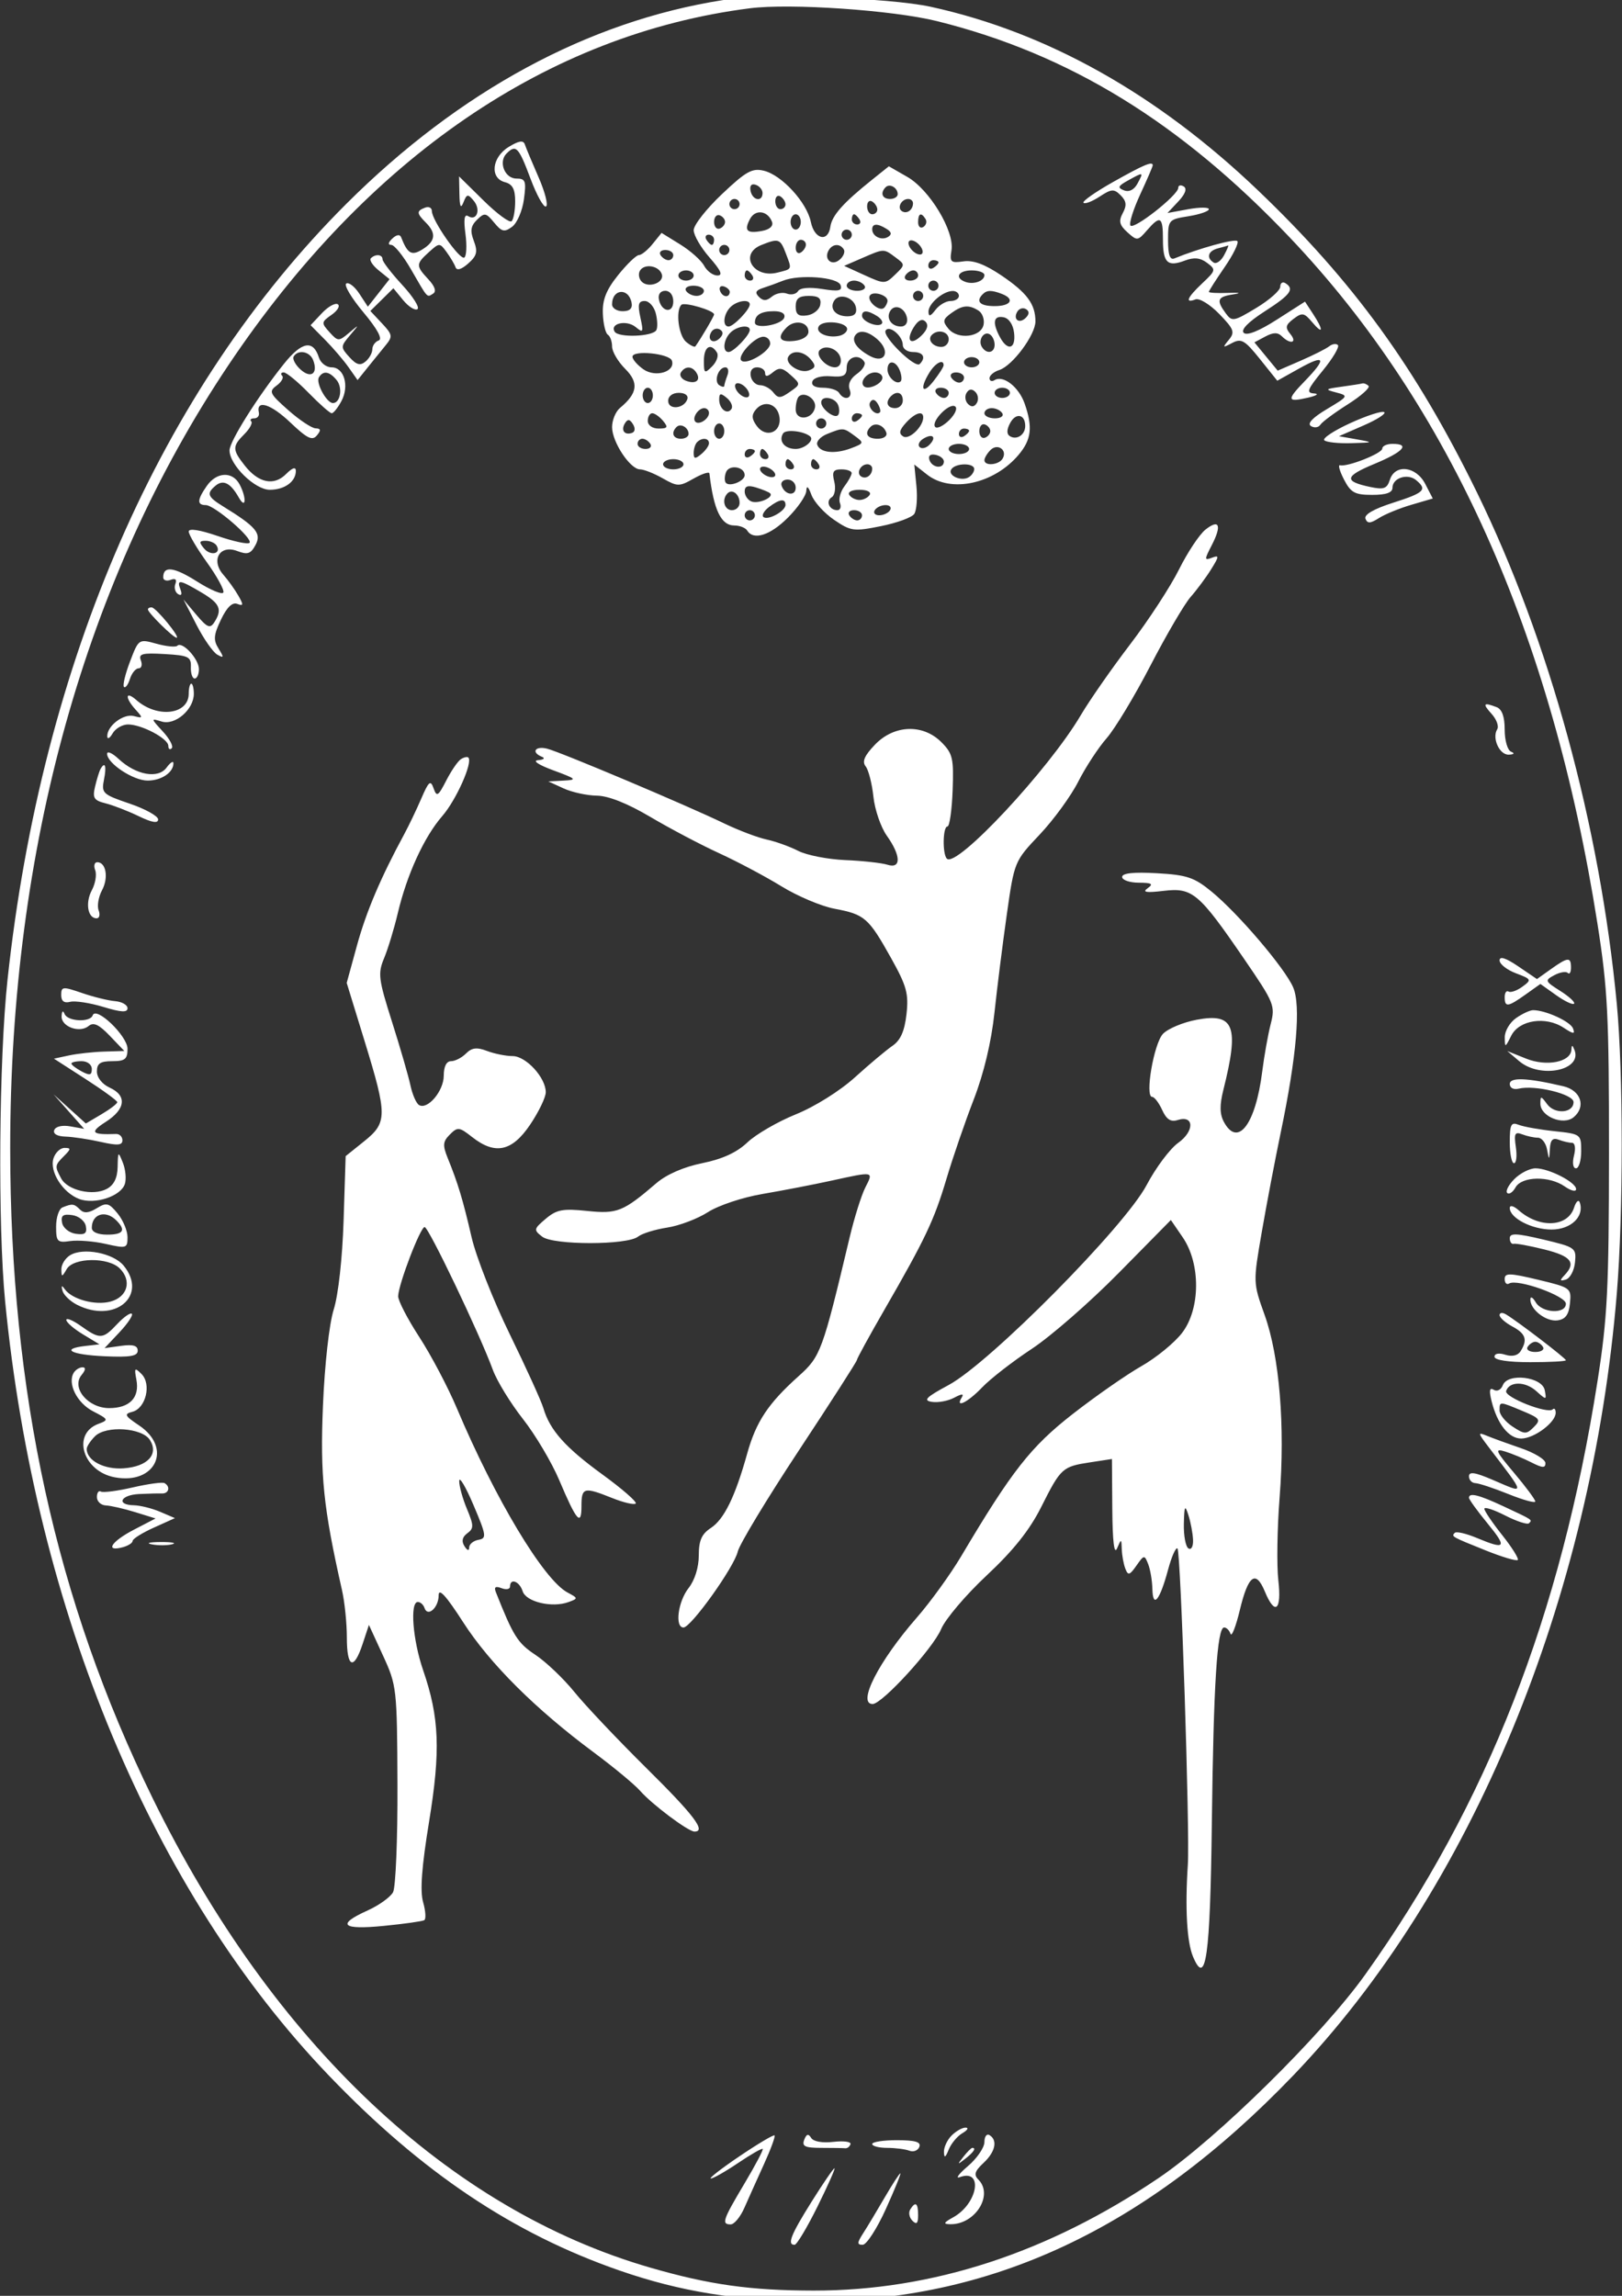 <svg width="318" height="450" viewBox="0 0 318 450" fill="none" xmlns="http://www.w3.org/2000/svg">
<rect x="0" y="0" width="318" height="450" fill="#333333" stroke="none"/>
<path fillRule="evenodd" clipRule="evenodd" d="M141.645 0.034C115.342 4.168 90.053 17.856 67.914 39.94C31.503 76.261 8.207 129.579 1.477 192C-0.211 207.659 -0.451 240.171 1.012 255.144C6.939 315.819 29.968 370.845 64.5 406.845C82.677 425.795 100.596 437.807 121.5 445.054C133.438 449.193 144.685 450.998 158.87 451.05C194.105 451.18 224.631 436.924 253.5 406.855C288.46 370.443 312.08 313.385 316.985 253.5C318.267 237.859 318.265 210.309 316.982 196.778C313.658 161.734 303.761 125.551 289.551 96.5C277.608 72.084 265.334 55.168 246.541 37.226C226.849 18.424 205.233 6.309 182.516 1.339C174.164 -0.488 149.894 -1.263 141.645 0.034ZM183.691 4.139C209.583 10.564 231.491 24.014 253 46.69C284.232 79.615 304.242 124.274 313.18 181C315.196 193.799 315.462 199.078 315.447 226C315.432 252.625 315.146 258.313 313.19 270.769C305.972 316.731 291.572 353.511 267.68 387C259.249 398.818 238.622 419.139 227.21 426.871C205.505 441.576 182.757 449.001 159.5 448.973C147.121 448.957 139.094 447.83 127.496 444.477C88.048 433.073 53.432 400.434 29.945 352.5C10.958 313.749 2 272.878 2 225C2 166.216 16.74 113.393 44.831 71.5C72.068 30.882 107.475 6.666 147 1.625C154.944 0.612 175.023 1.987 183.691 4.139ZM99.75 28.787C96.414 30.821 95.97 34.918 99 35.71C100.477 36.097 101 37.074 101 39.45C101 41.219 100.689 42.978 100.309 43.358C99.929 43.738 97.454 41.917 94.809 39.312L90 34.575L90.07 38.038C90.121 40.55 90.34 40.993 90.867 39.653C91.518 38.001 91.73 37.97 92.883 39.359C94.321 41.092 93.469 43.408 91.779 42.363C91.036 41.904 90.871 43.001 91.253 45.847C91.559 48.131 91.457 50.217 91.027 50.483C90.144 51.029 84.667 43.177 84.667 41.365C84.667 40.719 84.067 40.421 83.333 40.702C81.632 41.355 81.657 41.8 83.5 43.643C85.569 45.712 85.378 47.283 82.866 48.852C80.699 50.205 79.921 49.772 78.641 46.5C78.402 45.889 77.734 45.987 76.925 46.75C76.098 47.53 76.016 48 76.705 48C77.313 48 79.044 50.138 80.551 52.75C83.952 58.643 83.663 58.326 84.923 57.547C85.594 57.133 85.254 56.116 83.99 54.759C81.508 52.095 81.515 51.749 84.09 49.418C86.135 47.568 86.211 47.568 87.554 49.405C88.31 50.438 89.103 51.782 89.318 52.392C89.562 53.086 90.487 52.809 91.792 51.651C93.5 50.136 93.699 49.338 92.897 47.228C92.141 45.24 92.284 44.294 93.523 43.077C94.987 41.639 95.283 41.688 96.874 43.626C98.363 45.44 98.88 45.561 100.394 44.454C101.371 43.74 102.416 41.321 102.716 39.078C103.2 35.476 103.028 35 101.248 35C98.951 35 97.667 31.733 99.316 30.084C101.153 28.247 101.681 28.8 103.995 34.987C105.226 38.279 106.603 40.746 107.053 40.467C107.504 40.189 106.842 37.607 105.582 34.73C104.322 31.854 103.113 28.962 102.896 28.305C102.61 27.444 101.732 27.579 99.75 28.787ZM218.2 35.687C214.736 37.638 212.134 39.467 212.419 39.752C212.704 40.038 214.129 39.491 215.584 38.537C217.923 37.004 218.404 36.975 219.713 38.285C220.841 39.412 220.94 40.243 220.13 41.757C219.28 43.345 219.463 44.109 221.031 45.528C222.924 47.241 223.069 47.227 224.866 45.154C227.482 42.138 228 42.433 228 46.941C228 51.522 228.889 52.373 232.313 51.071C234.097 50.393 235.313 50.517 236.647 51.516C238.419 52.842 238.38 53.016 235.75 55.492C232.742 58.324 232.234 59.508 234.379 58.685C235.139 58.393 237.23 59.674 239.036 61.537C241.936 64.529 242.151 65.114 240.906 66.623C239.632 68.168 239.693 68.225 241.559 67.231C243.356 66.274 244.049 66.674 247.017 70.38L250.417 74.626L254.708 72.228C259.808 69.378 260.175 70.192 255.818 74.687C252.192 78.429 252.292 78.906 256.5 77.931C258.152 77.549 258.659 77.183 257.63 77.118C256.035 77.017 256.287 76.356 259.341 72.628C261.311 70.224 262.645 67.978 262.304 67.637C261.963 67.296 261.193 67.406 260.592 67.881C259.991 68.356 257.475 69.624 255 70.698L250.5 72.65L248.217 69.878L245.935 67.105L248.075 65.96C249.622 65.132 250.517 65.117 251.307 65.907C252.982 67.582 254.415 67.205 252.974 65.469C251.923 64.203 252.032 63.689 253.602 62.5C255.293 61.219 255.691 61.289 257.25 63.142C259.428 65.73 259.535 64.746 257.425 61.525L255.849 59.121L250.321 62.657C246.809 64.904 244.445 65.845 243.838 65.238C243.232 64.632 244.728 63.1 247.942 61.037C253.023 57.777 253.852 56.645 252 55.5C251.45 55.16 251 55.474 251 56.198C251 56.922 248.887 58.791 246.305 60.351C241.872 63.028 241.537 63.087 240.305 61.402C238.416 58.82 238.667 58.178 241.75 57.702C243.472 57.436 243.099 57.329 240.75 57.415C238.688 57.491 237 57.397 237 57.207C237 57.016 238.393 54.835 240.096 52.36C241.799 49.885 242.919 47.586 242.584 47.251C242.078 46.744 235.011 48.693 230.25 50.652C229.37 51.014 229 49.96 229 47.095C229 43.118 229.093 43.009 233 42.384C235.2 42.032 237 41.412 237 41.006C237 40.601 235.174 40.602 232.942 41.011L228.884 41.753L231.017 39.482C232.39 38.021 232.767 36.974 232.075 36.546C231.484 36.181 231 36.304 231 36.821C231 38.239 222.21 45.149 221.62 44.194C221.338 43.737 222.208 40.987 223.553 38.082C224.899 35.178 226 32.621 226 32.401C226 31.541 224.262 32.273 218.2 35.687ZM141.543 38.048C138.494 40.931 136 44.109 136 45.11C136 46.111 137.397 48.521 139.104 50.465C141.35 53.023 141.774 54 140.639 54C139.776 54 138.61 53.14 138.048 52.089C137.485 51.039 135.377 49.16 133.363 47.915L129.7 45.652L127.94 47.826C126.972 49.022 125.764 50 125.257 50C124.75 50 122.922 51.759 121.194 53.908C118.855 56.819 118.089 58.743 118.191 61.45C118.266 63.449 118.704 65.317 119.164 65.601C119.624 65.885 120 66.93 120 67.923C120 68.915 121.157 70.884 122.57 72.298C125.287 75.014 125.012 77.085 121.555 79.955C120.7 80.664 120 82.358 120 83.718C120 86.637 123.553 92 125.487 92C126.23 92 128.224 92.787 129.919 93.75C132.828 95.402 133.167 95.405 136 93.797C137.65 92.86 139.037 92.41 139.082 92.797C139.921 99.974 141.373 103 143.976 103C145.024 103 146.16 103.45 146.5 104C147.722 105.977 150.998 104.936 154.467 101.467C156.41 99.523 158.036 97.161 158.079 96.217C158.132 95.072 158.467 95.333 159.086 97C159.597 98.375 161.591 100.574 163.518 101.886C166.801 104.122 167.377 104.2 172.705 103.13C175.831 102.503 178.771 101.429 179.238 100.744C179.705 100.06 179.899 97.599 179.669 95.276L179.252 91.053L181.761 93.026C186.43 96.699 194.889 94.863 199.714 89.131C202.212 86.163 202.499 83.73 200.895 79.128C199.75 75.845 196.689 73.456 194.979 74.513C194.441 74.846 194 74.672 194 74.126C194 73.581 194.86 72.862 195.911 72.528C198.487 71.711 203 65.646 203 63.001C203 59.61 201.344 57.374 196.325 53.987C193.079 51.796 190.794 50.95 188.882 51.231C186.4 51.595 186.165 51.377 186.544 49.068C187.158 45.326 182.259 37.182 177.883 34.673L174.266 32.598L170.883 35.305C165.306 39.767 163.108 42.247 162.796 44.43C162.347 47.57 159.668 46.92 158.966 43.5C158.182 39.675 153.302 34.342 149.793 33.474C147.477 32.901 146.287 33.561 141.543 38.048ZM223.02 35.963C222.358 37.199 221.376 37.698 220.367 37.311C219.04 36.801 219.17 36.471 221.133 35.383C224.229 33.667 224.246 33.672 223.02 35.963ZM149.5 37.833C149.5 39.642 147.543 39.312 147.154 37.438C146.939 36.395 147.313 35.938 148.154 36.218C148.895 36.465 149.5 37.192 149.5 37.833ZM176 38.059C176 38.577 175.325 39 174.5 39C172.954 39 172.513 37.82 173.639 36.694C174.438 35.895 176 36.798 176 38.059ZM154 40.059C154 40.577 153.55 41 153 41C152.45 41 152 40.298 152 39.441C152 38.584 152.45 38.16 153 38.5C153.55 38.84 154 39.541 154 40.059ZM145 40C145 40.55 144.55 41 144 41C143.45 41 143 40.55 143 40C143 39.45 143.45 39 144 39C144.55 39 145 39.45 145 40ZM172 41.059C172 41.577 171.55 42 171 42C170.45 42 170 41.298 170 40.441C170 39.584 170.45 39.16 171 39.5C171.55 39.84 172 40.541 172 41.059ZM179 39.833C179 41.135 177.811 42.001 176.844 41.404C175.81 40.765 176.702 39 178.059 39C178.577 39 179 39.375 179 39.833ZM151.352 43.474C151.662 44.284 150.929 44.972 149.453 45.254C146.425 45.833 145.807 45.229 147.05 42.906C148.092 40.959 150.509 41.278 151.352 43.474ZM142.15 43.5C142.15 44.023 141.666 44.611 141.075 44.808C140.484 45.005 140 44.417 140 43.5C140 42.583 140.484 41.995 141.075 42.192C141.666 42.389 142.15 42.977 142.15 43.5ZM157 43.5C157 44.325 156.55 45 156 45C155.45 45 155 44.325 155 43.5C155 42.675 155.45 42 156 42C156.55 42 157 42.675 157 43.5ZM168.5 43C168.84 43.55 168.641 44 168.059 44C167.477 44 167 43.55 167 43C167 42.45 167.198 42 167.441 42C167.684 42 168.16 42.45 168.5 43ZM181.457 42.931C181.774 43.443 181.575 44.144 181.016 44.49C180.457 44.835 180 44.416 180 43.559C180 41.802 180.6 41.544 181.457 42.931ZM173.857 44.89C174.803 45.49 174.878 45.957 174.107 46.434C172.838 47.218 171 46.334 171 44.941C171 43.778 172.072 43.759 173.857 44.89ZM167 46C167 46.55 166.55 47 166 47C165.45 47 165 46.55 165 46C165 45.45 165.45 45 166 45C166.55 45 167 45.45 167 46ZM140 47C140 47.55 139.802 48 139.559 48C139.316 48 138.84 47.55 138.5 47C138.16 46.45 138.359 46 138.941 46C139.523 46 140 46.45 140 47ZM154.025 49.565C155.296 52.908 155.389 52.686 152.404 53.435C147.666 54.624 144.85 49.8 149.25 48.031C152.627 46.674 152.967 46.783 154.025 49.565ZM158 47.941C158 48.459 157.55 49.16 157 49.5C156.45 49.84 156 49.416 156 48.559C156 47.702 156.45 47 157 47C157.55 47 158 47.423 158 47.941ZM180.813 48.938C181.063 49.688 180.688 50.063 179.938 49.813C179.216 49.572 178.428 48.784 178.188 48.063C177.938 47.313 178.313 46.938 179.063 47.188C179.784 47.428 180.572 48.216 180.813 48.938ZM143 49C143 49.55 142.55 50 142 50C141.45 50 141 49.55 141 49C141 48.45 141.45 48 142 48C142.55 48 143 48.45 143 49ZM165.43 48.887C165.731 49.374 165.348 50.296 164.578 50.935C163.019 52.229 161.423 50.742 162.5 49C163.265 47.762 164.7 47.706 165.43 48.887ZM239.985 50.028C239.388 51.143 238.472 51.792 237.95 51.469C236.45 50.542 236.839 49.189 238.75 48.689C239.712 48.438 240.628 48.18 240.785 48.116C240.942 48.052 240.582 48.913 239.985 50.028ZM132 50C132 50.55 131.577 51 131.059 51C130.541 51 129.84 50.55 129.5 50C129.16 49.45 129.584 49 130.441 49C131.298 49 132 49.45 132 50ZM175.559 50.442C177.477 51.868 177.477 51.907 175.5 53.821C173.549 55.709 173.401 55.712 169.5 53.936L165.5 52.114L169 50.596C173.366 48.703 173.222 48.706 175.559 50.442ZM72.709 50.624C72.366 50.967 73.049 52.029 74.227 52.982L76.368 54.717L74.245 57.416L72.122 60.115L70.451 57.566C69.533 56.164 68.378 55.267 67.884 55.572C67.391 55.876 68.903 58.415 71.244 61.212C73.97 64.47 75.051 66.454 74.25 66.732C73.563 66.971 73 67.749 73 68.461C73 69.173 72.393 70.259 71.652 70.874C70.623 71.728 69.875 71.52 68.497 69.996C66.753 68.069 66.756 67.922 68.595 65.75C70.499 63.501 70.499 63.5 68.412 65.258C66.415 66.94 66.25 66.934 64.599 65.109C62.957 63.295 62.977 63.129 65.01 61.706C66.185 60.882 66.729 59.951 66.219 59.635C65.708 59.32 64.302 60.114 63.093 61.401L60.895 63.741L63.741 66.62C65.306 68.204 67.378 70.625 68.345 72L70.104 74.5L72.106 72C73.207 70.625 74.793 68.666 75.632 67.647C77.018 65.962 76.95 65.576 74.88 63.373L72.605 60.951L74.863 58.725L77.122 56.5L79.033 58.826C80.084 60.106 81.347 60.904 81.84 60.599C82.332 60.295 80.995 58.161 78.868 55.856C76.74 53.552 75 51.292 75 50.834C75 49.855 73.606 49.728 72.709 50.624ZM184 51.441C184 51.684 183.55 52.16 183 52.5C182.45 52.84 182 52.641 182 52.059C182 51.477 182.45 51 183 51C183.55 51 184 51.198 184 51.441ZM129.75 53.749C130.297 55.392 127.164 56.564 125.82 55.22C125.245 54.645 125.092 53.66 125.48 53.032C126.364 51.602 129.194 52.078 129.75 53.749ZM136 54C136 54.55 135.325 55 134.5 55C133.675 55 133 54.55 133 54C133 53.45 133.675 53 134.5 53C135.325 53 136 53.45 136 54ZM147.5 54C147.84 54.55 147.641 55 147.059 55C146.477 55 146 54.55 146 54C146 53.45 146.198 53 146.441 53C146.684 53 147.16 53.45 147.5 54ZM180 54C180 54.55 179.298 55 178.441 55C177.584 55 177.16 54.55 177.5 54C177.84 53.45 178.541 53 179.059 53C179.577 53 180 53.45 180 54ZM193 53.917C193 55.088 190.872 55.842 189.25 55.246C187.085 54.45 187.892 53 190.5 53C191.875 53 193 53.412 193 53.917ZM164.802 55.899C165.171 57.011 164.432 57.165 161.193 56.647C158.684 56.246 156.867 56.407 156.459 57.066C156.095 57.655 155.111 57.873 154.272 57.551C153.433 57.229 152.109 57.494 151.331 58.14C150.282 59.011 149.624 59.024 148.79 58.19C147.957 57.357 148.163 56.906 149.583 56.449C150.637 56.11 152.4 55.47 153.5 55.026C156.716 53.727 164.275 54.311 164.802 55.899ZM169.5 56C169.84 56.55 169.191 57 168.059 57C166.927 57 166 56.55 166 56C166 55.45 166.648 55 167.441 55C168.234 55 169.16 55.45 169.5 56ZM184 56C184 56.55 183.55 57 183 57C182.45 57 182 56.55 182 56C182 55.45 182.45 55 183 55C183.55 55 184 55.45 184 56ZM138 57C138 57.55 137.352 58 136.559 58C135.766 58 134.84 57.55 134.5 57C134.16 56.45 134.809 56 135.941 56C137.073 56 138 56.45 138 57ZM143.075 57.275C142.951 58.471 141.58 58.239 141.15 56.95C140.93 56.29 141.29 55.93 141.95 56.15C142.61 56.37 143.116 56.876 143.075 57.275ZM123.823 59.333C124.041 60.457 123.471 61 122.073 61C120.933 61 120 60.4 120 59.667C120 56.604 123.239 56.321 123.823 59.333ZM132 59.083C132 61.52 129.663 61.176 129.177 58.667C128.985 57.68 129.495 57 130.427 57C131.354 57 132 57.855 132 59.083ZM174 58.94C174 59.34 173.704 59.963 173.342 60.325C172.46 61.207 169.881 59.001 170.543 57.93C171.13 56.981 174 57.819 174 58.94ZM181 58C181 58.55 180.55 59 180 59C179.45 59 179 58.55 179 58C179 57.45 179.45 57 180 57C180.55 57 181 57.45 181 58ZM188 58C188 58.55 187.262 59 186.36 59C185.458 59 184.123 59.787 183.392 60.75C182.422 62.028 182.055 62.125 182.032 61.11C181.996 59.546 184.848 57.08 186.75 57.032C187.438 57.014 188 57.45 188 58ZM196.418 57.607C199.03 58.609 198.206 60 195 60C192.133 60 191.233 59.1 192.667 57.667C193.492 56.841 194.385 56.827 196.418 57.607ZM160.813 59.75C160.63 60.713 159.472 61.644 158.24 61.82C156.539 62.062 156 61.641 156 60.07C156 58.513 156.638 58 158.573 58C160.485 58 161.061 58.45 160.813 59.75ZM167.812 60.261C168.04 61.448 167.507 62 166.132 62C163.839 62 162.569 60.506 163.534 58.945C164.507 57.37 167.428 58.269 167.812 60.261ZM128.575 61.443C128.912 62.787 128.953 64.268 128.664 64.734C127.89 65.988 121.254 66.22 120.512 65.019C119.495 63.373 122.86 62.639 124.643 64.119C126.094 65.323 126.187 65.128 125.551 62.23C124.988 59.667 125.163 59 126.401 59C127.26 59 128.238 60.099 128.575 61.443ZM140 61.633C140 61.986 137.523 66.206 136.327 67.893C136.174 68.108 135.362 67.716 134.524 67.02C133.04 65.789 132.412 60.922 133.585 59.748C134.188 59.145 140 60.853 140 61.633ZM147 59.671C147 60.68 143.813 64 142.845 64C141.594 64 141.82 61.58 143.2 60.2C144.487 58.913 147 58.564 147 59.671ZM177.823 62.333C178.01 63.297 177.508 64 176.632 64C174.775 64 173.653 62.37 174.533 60.947C175.437 59.484 177.434 60.324 177.823 62.333ZM191.848 60.885C192.59 61.355 193.036 62.586 192.84 63.62C192.37 66.097 187.78 66.645 185.952 64.442C184.764 63.01 184.836 62.593 186.479 61.392C188.661 59.796 189.94 59.676 191.848 60.885ZM201.104 62.296C199.82 63.58 198.519 62.588 199.469 61.05C199.837 60.455 200.596 60.251 201.156 60.597C201.839 61.019 201.822 61.578 201.104 62.296ZM153.756 62.25C153.284 63.688 148 64.59 148 63.233C148 61.724 149.216 61 151.75 61C153.236 61 154.009 61.482 153.756 62.25ZM171.971 61.961C172.78 62.473 173.182 63.151 172.864 63.469C172.076 64.257 169 63.002 169 61.893C169 60.753 170.101 60.778 171.971 61.961ZM180.731 65.698C178.553 67.876 177.481 66.804 179.156 64.122C180.003 62.766 180.789 62.389 181.432 63.032C182.075 63.675 181.833 64.596 180.731 65.698ZM198.816 65.259C199.182 68.425 197.551 68.898 196.035 66.066C194.511 63.218 194.771 61.81 196.75 62.185C197.805 62.385 198.626 63.605 198.816 65.259ZM158.5 65.014C158.5 65.892 157.375 66.629 155.75 66.816C152.808 67.155 152.238 66.162 154.229 64.171C155.824 62.576 158.5 63.104 158.5 65.014ZM166.084 64.5C166.096 65.05 165.381 65.651 164.494 65.835C162.151 66.321 159.766 65.187 160.531 63.95C161.338 62.645 166.054 63.112 166.084 64.5ZM141.104 66.296C139.82 67.58 138.519 66.588 139.469 65.05C139.837 64.455 140.596 64.251 141.156 64.597C141.839 65.019 141.822 65.578 141.104 66.296ZM147 64.671C147 65.68 143.813 69 142.845 69C141.594 69 141.82 66.58 143.2 65.2C144.487 63.913 147 63.564 147 64.671ZM177 67.622C177 68.38 177.9 69 179 69C181.003 69 181.6 70.067 180.316 71.351C179.397 72.269 172.928 65.926 173.628 64.793C174.349 63.626 177 65.85 177 67.622ZM172.104 66.594C174.615 68.867 173.507 71.335 170.65 69.832C168.124 68.503 166.934 66.916 167.625 65.798C168.401 64.542 170.187 64.859 172.104 66.594ZM186 66.5C186 67.325 185.352 68 184.559 68C182.888 68 181.761 66.573 182.694 65.639C183.889 64.444 186 64.994 186 66.5ZM195 67.559C195 69.209 193.42 69.488 192.5 68C191.684 66.68 192.88 64.808 194.069 65.543C194.581 65.859 195 66.766 195 67.559ZM151 67.331C151 68.883 146.317 71.65 145.341 70.674C144.456 69.789 147.953 66 149.655 66C150.395 66 151 66.599 151 67.331ZM55.688 71.293C50.554 77.694 45 86.519 45 88.277C45 91.13 49.974 96 52.889 96C55.798 96 58 94.406 58 92.3C58 91.45 57.333 91.667 56.074 92.926C53.695 95.305 50.678 94.677 47.976 91.242C45.525 88.127 45.519 87.481 47.917 85.083C48.971 84.029 49.571 82.904 49.25 82.583C48.929 82.262 49.192 82 49.833 82C50.475 82 50.888 81.494 50.75 80.875C50.168 78.256 53.094 79.169 56.907 82.797C60.227 85.955 61.22 86.44 62.126 85.348C62.972 84.329 62.91 83.99 61.872 83.958C61.118 83.935 58.7 82.326 56.5 80.382C52.848 77.154 52.651 76.736 54.234 75.574C55.188 74.875 55.676 74.009 55.318 73.651C54.96 73.293 55.1 73 55.63 73C56.16 73 58.352 74.8 60.5 77C62.648 79.2 64.689 81 65.034 81C65.379 81 66.235 79.929 66.936 78.619C68.532 75.638 67.468 72 65 72C63.974 72 62.862 71.142 62.529 70.092C61.404 66.547 59.183 66.937 55.688 71.293ZM140.559 69.096C140.932 69.699 140.508 70.92 139.618 71.81C138.127 73.301 138 73.215 138 70.714C138 67.953 139.332 67.11 140.559 69.096ZM164.812 70.261C165.006 71.268 164.536 72 163.696 72C161.91 72 159.762 69.571 160.71 68.623C161.907 67.427 164.462 68.447 164.812 70.261ZM61.396 70.59C62.402 73.211 60.967 74.28 58.924 72.431C57.892 71.497 57.288 70.343 57.583 69.866C58.459 68.448 60.74 68.881 61.396 70.59ZM131.732 70.697C132.454 72.861 128.527 74.057 126.155 72.396C124.97 71.566 124 70.454 124 69.926C124 68.562 131.262 69.286 131.732 70.697ZM158.99 70.488C159.991 71.694 159.917 72.095 158.6 72.6C156.771 73.302 153.726 71.252 154.57 69.887C155.409 68.53 157.614 68.83 158.99 70.488ZM169.458 70.932C169.774 71.444 169.116 72.506 167.994 73.291C166.71 74.191 166.188 75.327 166.585 76.36C167.261 78.123 165.524 78.657 164.5 77C164.16 76.45 162.746 76 161.358 76C159.769 76 158.997 75.537 159.275 74.75C159.531 74.028 161.045 73.607 162.859 73.754C165.42 73.961 166 73.637 166 72.004C166 69.971 168.403 69.226 169.458 70.932ZM192 71C192 71.55 191.325 72 190.5 72C189.675 72 189 71.55 189 71C189 70.45 189.675 70 190.5 70C191.325 70 192 70.45 192 71ZM176.417 72.643C176.763 73.547 176.841 74.492 176.59 74.743C175.795 75.538 174 73.942 174 72.441C174 70.479 175.639 70.617 176.417 72.643ZM185 71.592C185 71.918 184.1 73.329 183 74.727C180.817 77.503 180.242 76.186 182.241 72.986C183.415 71.106 185 70.305 185 71.592ZM136.541 73.067C137.461 74.556 136.394 75.365 134.48 74.631C133.596 74.292 133.153 73.561 133.496 73.007C134.306 71.696 135.711 71.723 136.541 73.067ZM142.607 73.582C142.273 74.452 142 75.378 142 75.641C142 75.903 141.57 75.852 141.044 75.527C139.883 74.809 140.815 72 142.214 72C142.764 72 142.941 72.712 142.607 73.582ZM150 73.122C150 73.892 150.478 73.848 151.519 72.984C152.762 71.953 153.397 72.05 155.019 73.517C156.992 75.303 156.991 75.318 154.854 76.815C153.013 78.105 152.549 78.118 151.603 76.91C150.996 76.134 149.831 75.5 149.014 75.5C148.196 75.5 147.376 74.713 147.19 73.75C146.985 72.682 147.467 72 148.427 72C149.292 72 150 72.505 150 73.122ZM65.989 74.487C67.229 75.981 66.749 79 65.272 79C64.031 79 61.866 75.026 62.525 73.959C63.371 72.59 64.566 72.772 65.989 74.487ZM173 74.031C173 75.229 170.179 76.513 169.357 75.69C168.481 74.814 169.966 73 171.559 73C172.352 73 173 73.464 173 74.031ZM189 74C189 74.55 188.577 75 188.059 75C187.541 75 186.84 74.55 186.5 74C186.16 73.45 186.584 73 187.441 73C188.298 73 189 73.45 189 74ZM146.813 76.938C147.063 77.688 146.688 78.063 145.938 77.813C145.216 77.572 144.428 76.784 144.188 76.063C143.938 75.313 144.313 74.938 145.063 75.188C145.784 75.428 146.572 76.216 146.813 76.938ZM263 75.802C259.762 76.248 259.687 76.333 261.999 76.937C264.421 77.569 264.364 77.67 260.156 80.179C257.317 81.872 256.232 83.025 257.019 83.512C257.682 83.921 258.511 83.805 258.862 83.253C259.213 82.701 261.626 80.907 264.224 79.266C266.822 77.624 268.66 75.993 268.307 75.641C267.955 75.288 267.404 75.072 267.083 75.16C266.762 75.248 264.925 75.537 263 75.802ZM128 77.5C128 78.325 127.55 79 127 79C126.45 79 126 78.325 126 77.5C126 76.675 126.45 76 127 76C127.55 76 128 76.675 128 77.5ZM186 77C186 77.55 185.577 78 185.059 78C184.541 78 183.84 77.55 183.5 77C183.16 76.45 183.584 76 184.441 76C185.298 76 186 76.45 186 77ZM191.5 79C191.016 79.783 190.441 79.841 189.774 79.174C189.224 78.624 189.101 77.646 189.5 77C189.984 76.217 190.559 76.159 191.226 76.826C191.776 77.376 191.899 78.354 191.5 79ZM198 77C198 77.55 197.325 78 196.5 78C195.675 78 195 77.55 195 77C195 76.45 195.675 76 196.5 76C197.325 76 198 76.45 198 77ZM134.75 78.25C134.12 80.142 131 80.411 131 78.573C131 77.646 131.855 77 133.083 77C134.305 77 134.995 77.517 134.75 78.25ZM143.42 80.13C142.631 81.406 141 80.185 141 78.319C141 77.047 141.278 76.986 142.489 77.991C143.308 78.671 143.727 79.633 143.42 80.13ZM159.788 79.864C159.326 82.26 156 82.59 156 80.24C156 79.191 156.269 78.064 156.598 77.736C157.701 76.632 160.102 78.234 159.788 79.864ZM177 78.5C177 79.325 176.325 80 175.5 80C173.938 80 173.516 78.817 174.667 77.667C175.817 76.516 177 76.938 177 78.5ZM164.324 79.402C164.62 80.173 164.597 81.07 164.273 81.394C163.568 82.099 161 80.125 161 78.878C161 77.447 163.74 77.879 164.324 79.402ZM172.512 80.821C171.718 81.616 169.998 79.812 170.609 78.824C171.024 78.152 171.539 78.255 172.071 79.114C172.522 79.845 172.721 80.613 172.512 80.821ZM152.82 81.765C153.249 84.775 150.181 85.968 148.372 83.495C147.361 82.111 147.312 81.329 148.175 80.289C149.818 78.309 152.446 79.144 152.82 81.765ZM186.129 82.316C184.988 83.456 183.746 84.079 183.367 83.701C182.404 82.737 186.051 78.913 187.235 79.645C187.774 79.978 187.284 81.161 186.129 82.316ZM139 80.941C139 82.121 137.05 83.383 136.333 82.667C135.617 81.95 136.879 80 138.059 80C138.577 80 139 80.423 139 80.941ZM196.5 81C196.84 81.55 196.191 82 195.059 82C193.927 82 193 81.55 193 81C193 80.45 193.648 80 194.441 80C195.234 80 196.16 80.45 196.5 81ZM264.712 82.941C261.529 84.399 259.242 85.909 259.629 86.296C260.016 86.683 262.396 86.941 264.917 86.868C269.328 86.742 269.368 86.713 266 86.118L262.5 85.5L267.365 83.38C270.04 82.214 271.84 81.042 271.365 80.775C270.889 80.509 267.896 81.484 264.712 82.941ZM130 82.5C131.04 83.753 130.896 84 129.122 84C127.902 84 127 83.362 127 82.5C127 81.675 127.395 81 127.878 81C128.36 81 129.315 81.675 130 82.5ZM169 81.441C169 81.684 168.55 82.16 168 82.5C167.45 82.84 167 82.641 167 82.059C167 81.477 167.45 81 168 81C168.55 81 169 81.198 169 81.441ZM181 81.809C181 83.626 178.241 86.267 177.087 85.553C176.174 84.99 176.3 84.326 177.59 82.901C179.376 80.927 181 80.407 181 81.809ZM201 83.5C201 85.218 199.335 86.325 197.997 85.498C197.332 85.087 197.349 84.217 198.047 82.911C199.166 80.822 201 81.188 201 83.5ZM123.905 84.854C122.428 85.362 121.677 84.332 122.525 82.96C123.063 82.09 123.468 82.137 124.093 83.143C124.588 83.94 124.511 84.646 123.905 84.854ZM162 83C162 83.55 161.55 84 161 84C160.45 84 160 83.55 160 83C160 82.45 160.45 82 161 82C161.55 82 162 82.45 162 83ZM135 85.059C135 85.577 134.325 86 133.5 86C131.954 86 131.513 84.82 132.639 83.694C133.438 82.895 135 83.798 135 85.059ZM142 84.5C142 85.325 141.55 86 141 86C140.45 86 140 85.325 140 84.5C140 83.675 140.45 83 141 83C141.55 83 142 83.675 142 84.5ZM173.771 84.813C173.992 85.476 173.247 86 172.083 86C170.006 86 169.383 84.95 170.688 83.646C171.614 82.719 173.284 83.351 173.771 84.813ZM194.15 84.5C194.15 85.022 193.666 85.611 193.075 85.808C192.484 86.005 192 85.417 192 84.5C192 83.583 192.484 82.995 193.075 83.192C193.666 83.389 194.15 83.978 194.15 84.5ZM158.85 85.558C159.694 86.303 157.713 88 156 88C153.83 88 152.589 86.474 153.525 84.959C154.063 84.09 157.643 84.492 158.85 85.558ZM167.559 85.425C169.439 86.806 169.417 86.882 166.871 87.855C163.708 89.063 160.751 88.754 160.22 87.161C160.007 86.521 160.883 85.577 162.166 85.062C165.318 83.799 165.347 83.801 167.559 85.425ZM190 84.441C190 84.684 189.55 85.16 189 85.5C188.45 85.84 188 85.641 188 85.059C188 84.477 188.45 84 189 84C189.55 84 190 84.198 190 84.441ZM182.2 87.2C181.558 87.842 180.701 88.035 180.296 87.629C179.89 87.223 180.207 86.49 181 86C182.868 84.846 183.711 85.689 182.2 87.2ZM127.5 87C127.84 87.55 127.416 88 126.559 88C125.702 88 125 87.55 125 87C125 86.45 125.423 86 125.941 86C126.459 86 127.16 86.45 127.5 87ZM139 86.878C139 87.36 138.325 88.315 137.5 89C136.283 90.01 136 89.97 136 88.789C136 87.988 136.3 87.033 136.667 86.667C137.616 85.717 139 85.842 139 86.878ZM190 88C190 88.55 189.1 89 188 89C186.9 89 186 88.55 186 88C186 87.45 186.9 87 188 87C189.1 87 190 87.45 190 88ZM196.554 89.913C195.779 91.167 193 91.392 193 90.2C193 89.76 193.54 88.86 194.2 88.2C195.598 86.802 197.584 88.247 196.554 89.913ZM271 87.922C271 88.867 264.127 91.583 262.719 91.195C262.289 91.076 262.638 92.334 263.495 93.99C264.829 96.571 265.618 97 269.026 97C271.756 97 273 96.564 273 95.607C273 93.682 275.96 92.722 277.627 94.105C279.885 95.979 279.277 96.577 273.113 98.546C269.324 99.757 267.397 100.872 267.706 101.676C268.082 102.655 268.651 102.627 270.343 101.549C271.529 100.792 274.391 99.619 276.701 98.943L280.903 97.713L279.426 94.856C277.619 91.362 273.487 90.889 272.481 94.06C271.936 95.778 271.301 96.01 268.663 95.455C263.416 94.351 263.582 93.364 269.426 90.942C275.13 88.578 276.561 87 273 87C271.9 87 271 87.415 271 87.922ZM148 88.441C148 88.684 147.55 89.16 147 89.5C146.45 89.84 146 89.641 146 89.059C146 88.477 146.45 88 147 88C147.55 88 148 88.198 148 88.441ZM150.5 89C150.84 89.55 150.641 90 150.059 90C149.477 90 149 89.55 149 89C149 88.45 149.198 88 149.441 88C149.684 88 150.16 88.45 150.5 89ZM185.053 90.5C184.974 91.984 182.737 91.712 182.218 90.154C181.938 89.313 182.395 88.939 183.438 89.154C184.355 89.345 185.082 89.95 185.053 90.5ZM134 91C134 91.55 133.1 92 132 92C130.9 92 130 91.55 130 91C130 90.45 130.9 90 132 90C133.1 90 134 90.45 134 91ZM155.5 91C155.84 91.55 155.641 92 155.059 92C154.477 92 154 91.55 154 91C154 90.45 154.198 90 154.441 90C154.684 90 155.16 90.45 155.5 91ZM160.5 91C160.84 91.55 160.641 92 160.059 92C159.477 92 159 91.55 159 91C159 90.45 159.198 90 159.441 90C159.684 90 160.16 90.45 160.5 91ZM146 93.138C146 94.273 143.134 95.468 142.333 94.667C142.014 94.347 142.016 93.399 142.339 92.56C142.945 90.98 146 91.463 146 93.138ZM152 93.076C152 93.549 151.325 93.678 150.5 93.362C149.675 93.045 149 92.398 149 91.924C149 91.451 149.675 91.322 150.5 91.638C151.325 91.955 152 92.602 152 93.076ZM171 91.833C171 93.135 169.811 94.001 168.844 93.404C167.81 92.765 168.702 91 170.059 91C170.577 91 171 91.375 171 91.833ZM191 91.941C191 92.459 190.528 93.173 189.952 93.53C188.484 94.437 185.741 93.228 186.496 92.007C187.282 90.734 191 90.68 191 91.941ZM166.968 92.75C166.951 93.162 166.307 94.331 165.537 95.347C164.767 96.363 164.38 97.826 164.676 98.597C164.972 99.369 164.742 100 164.166 100C162.584 100 161.817 98.231 163.065 97.46C163.668 97.087 163.892 95.706 163.562 94.391C163.078 92.461 163.351 92 164.981 92C166.091 92 166.986 92.338 166.968 92.75ZM40.557 95.223C38.649 97.946 38.587 99 40.333 99C42.04 99 49.692 105.602 48.914 106.403C48.592 106.734 45.779 106.128 42.664 105.056C39.159 103.851 37 103.518 37 104.184C37 104.777 38.6 107.489 40.556 110.211C42.512 112.934 43.971 115.588 43.797 116.109C43.623 116.63 41.319 115.685 38.676 114.009C34.108 111.112 32 110.846 32 113.166C32 113.742 32.652 113.964 33.449 113.658C34.381 113.3 34.714 113.582 34.381 114.45C34.096 115.191 34.339 116.092 34.92 116.451C35.563 116.848 35.744 116.496 35.382 115.552C34.598 113.511 35.192 113.591 39.443 116.099C43.134 118.277 43.645 119.456 41.998 122C41.186 123.254 40.613 123.009 38.497 120.5L35.966 117.5L38.529 122.486C39.939 125.229 41.774 127.854 42.607 128.32C43.905 129.046 43.94 128.877 42.852 127.134C41.796 125.443 41.875 124.486 43.32 121.455C44.479 119.025 45.545 117.995 46.515 118.367C47.736 118.836 47.771 118.577 46.735 116.764C46.056 115.575 44.731 113.727 43.792 112.657C41.279 109.797 43.08 106.7 46.5 108C48.536 108.774 49.161 108.568 50.101 106.812C51.313 104.546 50.218 103.244 43.75 99.262C40.666 97.363 40.433 96.715 42.284 95.18C43.772 93.944 45.206 94.679 46.805 97.5C48.225 100.005 48.377 97.573 46.965 94.934C45.579 92.346 42.474 92.485 40.557 95.223ZM156 95.583C156 97.349 153.847 97.042 153.229 95.188C153.011 94.534 153.546 94 154.417 94C155.288 94 156 94.713 156 95.583ZM150.971 96.679C151.813 97.448 148.72 98.83 147.341 98.3C146.603 98.018 146 97.129 146 96.326C146 95.273 146.628 95.058 148.25 95.557C149.488 95.937 150.712 96.442 150.971 96.679ZM145 98.559C145 99.352 144.325 100 143.5 100C141.994 100 141.444 97.889 142.639 96.694C143.573 95.761 145 96.888 145 98.559ZM170.5 97C170.16 97.55 169.26 98 168.5 98C167.74 98 166.84 97.55 166.5 97C166.148 96.431 167.009 96 168.5 96C169.991 96 170.852 96.431 170.5 97ZM154 98.965C154 100.209 150.455 102.122 149.647 101.314C149.308 100.975 149.812 100.105 150.766 99.381C152.845 97.802 154 97.653 154 98.965ZM174.5 100C174.16 100.55 173.207 101 172.382 101C171.557 101 171.16 100.55 171.5 100C171.84 99.45 172.793 99 173.618 99C174.443 99 174.84 99.45 174.5 100ZM148 101C148 101.55 147.55 102 147 102C146.45 102 146 101.55 146 101C146 100.45 146.45 100 147 100C147.55 100 148 100.45 148 101ZM169 101C169 101.55 168.577 102 168.059 102C167.541 102 166.84 101.55 166.5 101C166.16 100.45 166.584 100 167.441 100C168.298 100 169 100.45 169 101ZM236.348 103.799C235.165 104.735 232.827 108.251 231.153 111.613C229.479 114.975 225.163 121.588 221.561 126.308C217.96 131.028 213.606 137.276 211.887 140.192C205.607 150.843 187.535 170.202 185.641 168.308C184.744 167.41 184.837 162 185.75 161.998C186.163 161.997 186.62 158.834 186.766 154.969C187.005 148.641 186.786 147.695 184.561 145.47C180.93 141.839 175.282 142.053 171.535 145.964C169.468 148.121 168.973 149.278 169.717 150.214C170.279 150.921 170.962 153.596 171.236 156.159C171.51 158.721 172.694 162.165 173.867 163.813C176.662 167.738 176.712 170.361 173.975 169.492C172.861 169.138 169.148 168.73 165.725 168.585C162.301 168.439 158.15 167.628 156.5 166.781C154.85 165.934 152.056 164.93 150.291 164.55C148.526 164.17 144.785 162.751 141.978 161.397C134.441 157.761 109.853 147.385 107.25 146.743C104.897 146.162 104.081 147.463 106.25 148.338C106.94 148.616 106.605 148.912 105.5 148.999C104.324 149.091 105.561 149.916 108.5 151C113.058 152.682 113.235 152.859 110.5 153.004L107.5 153.162L110.5 154.536C112.15 155.292 115.082 155.93 117.016 155.955C119.283 155.984 123.013 157.467 127.516 160.131C131.357 162.403 137.425 165.603 141 167.24C144.575 168.878 150.074 171.8 153.22 173.733C156.366 175.665 161.043 177.64 163.613 178.12C169.511 179.222 170.283 179.893 174.659 187.718C177.76 193.263 178.174 194.762 177.719 198.8C177.345 202.116 176.551 203.908 174.976 204.985C173.757 205.818 170.451 208.591 167.63 211.147C164.672 213.827 159.759 216.906 156.026 218.418C152.465 219.861 148.19 222.339 146.526 223.925C144.465 225.888 141.647 227.184 137.69 227.987C134.063 228.724 130.681 230.195 128.69 231.905C122.154 237.514 121.013 237.971 115.075 237.351C110.339 236.858 109.124 237.088 107 238.884C104.631 240.888 104.594 241.072 106.296 242.393C108.474 244.084 122.964 244.079 125.097 242.387C125.869 241.774 128.436 240.978 130.802 240.616C133.168 240.255 136.768 238.891 138.802 237.585C140.859 236.264 145.606 234.685 149.5 234.025C153.35 233.372 159.425 232.199 163 231.417C171.427 229.573 171.283 229.545 169.652 232.75C168.883 234.262 167.503 238.65 166.586 242.5C161.254 264.881 160.892 265.866 156.591 269.719C150.606 275.082 148.237 278.645 146.49 284.912C144.134 293.36 141.968 297.791 139.358 299.501C137.558 300.681 137 301.955 137 304.888C137 307.216 136.212 309.732 135 311.273C132.917 313.921 132.261 319 134.002 319C135.473 319 143.923 307.184 144.642 304.122C144.981 302.68 150.375 293.754 156.629 284.286C162.883 274.819 168 266.847 168 266.572C168 266.296 170.41 261.892 173.356 256.785C181.432 242.786 183.14 239.182 185.577 231C186.805 226.875 189.204 219.9 190.908 215.5C192.883 210.399 194.354 204.239 194.967 198.5C195.496 193.55 196.591 184.85 197.399 179.166C198.864 168.867 198.887 168.813 203.833 163.583C206.563 160.696 209.967 156.026 211.397 153.204C212.826 150.383 215.327 146.558 216.954 144.706C218.58 142.853 222.458 136.424 225.57 130.419C228.683 124.413 232.221 118.375 233.433 117C234.644 115.625 236.449 113.193 237.442 111.595C239.037 109.032 239.057 108.764 237.613 109.318C236.108 109.896 236.103 109.701 237.549 106.905C239.581 102.975 239.069 101.649 236.348 103.799ZM42.457 106.931C43.459 108.552 41.282 109.045 39.991 107.489C38.986 106.278 39.047 106 40.319 106C41.178 106 42.141 106.419 42.457 106.931ZM29 119.455C29 120.092 33.975 125 34.622 125C35.429 125 30.609 119.119 29.75 119.055C29.338 119.025 29 119.205 29 119.455ZM25.489 129.668C24.554 132.117 24.02 134.353 24.303 134.636C24.586 134.919 25.114 134.217 25.476 133.075C25.838 131.934 26.603 131 27.174 131C27.746 131 27.946 130.302 27.618 129.448C27.119 128.146 27.866 127.945 32.261 128.198C36.966 128.469 37.492 128.729 37.421 130.75C37.377 131.988 37.714 133 38.171 133C38.627 133 39 132.17 39 131.155C39 129.173 35.715 125.619 34.763 126.571C34.446 126.887 32.613 126.711 30.689 126.18C27.2 125.216 27.185 125.227 25.489 129.668ZM37 135.965C37 140.075 30.855 140.831 26.75 137.227C24.563 135.306 24.443 136.727 26.592 139.102C28.063 140.727 28.036 140.822 26.241 140.353C24.211 139.822 20.978 142.284 21.03 144.321C21.047 144.97 21.519 144.713 22.08 143.75C22.641 142.787 23.999 142 25.099 142C27.783 142 33 144.769 33 146.192C33 146.82 33.302 147.032 33.671 146.663C34.039 146.294 33.252 144.813 31.921 143.372C29.54 140.795 29.537 140.763 31.699 141.427C34.328 142.234 38 139.072 38 136C38 134.9 37.775 134 37.5 134C37.225 134 37 134.884 37 135.965ZM292.443 139.937C293.407 141.002 293.898 142.356 293.533 142.946C292.463 144.679 293.99 148.007 295.817 147.921C296.858 147.872 297.023 147.65 296.25 147.338C295.557 147.058 295 145.136 295 143.024C295 140.472 294.478 139.014 293.418 138.607C290.813 137.607 290.599 137.899 292.443 139.937ZM21 147.753C21 149.615 26.118 153 28.935 153C31.636 153 34 151.417 34 149.609C34 149.064 33.395 149.445 32.656 150.456C31.004 152.715 26.651 151.926 23.25 148.752C22.012 147.596 21 147.147 21 147.753ZM90.361 148.804C89.766 149.187 88.473 151.072 87.488 152.993C85.903 156.085 85.617 156.26 85.005 154.513C84.413 152.827 84.062 153.12 82.595 156.52C81.65 158.709 80.147 161.85 79.253 163.5C74.631 172.035 71.806 178.685 69.988 185.31L67.973 192.655L71.484 204.078C75.959 218.64 75.952 220.043 71.383 223.707L67.767 226.609L67.364 239.211C67.127 246.61 66.329 253.813 65.432 256.657C64.544 259.47 63.658 267.368 63.318 275.5C62.745 289.226 63.394 295.514 67.052 311.693C67.573 313.999 68 318.161 68 320.943C68 326.921 69.351 327.493 71.086 322.25L72.328 318.5L75.087 324.5C77.787 330.369 77.848 330.922 77.923 349.816C77.966 360.439 77.577 369.921 77.061 370.886C76.544 371.852 74.294 373.465 72.061 374.473C65.897 377.252 67.006 378.301 75.25 377.488C79.238 377.095 82.804 376.593 83.176 376.373C83.548 376.153 83.448 374.563 82.954 372.839C82.325 370.645 82.673 365.924 84.116 357.103C86.4 343.134 86.146 336.645 82.952 327.362C80.915 321.439 80.338 314 81.917 314C82.421 314 83.01 314.53 83.226 315.177C83.847 317.041 86 315.112 86 312.691C86 311.17 87.475 312.793 90.825 318C96.013 326.064 105.004 335.021 116.388 343.466C120.3 346.368 124.4 349.766 125.5 351.018C127.857 353.699 134.93 359 136.15 359C138.5 359 136.089 355.814 126.75 346.58C121.113 341.006 114.752 334.286 112.615 331.647C110.478 329.008 107.024 325.721 104.94 324.342C101.495 322.062 100.624 320.679 97.217 312.076C96.817 311.067 97.139 310.839 98.326 311.295C99.247 311.648 100 311.501 100 310.969C100 309.249 101.846 309.94 102.466 311.891C103.132 313.991 108.243 315.199 111.463 314.018C113.369 313.319 113.362 313.264 111.254 312.136C106.578 309.633 97.074 293.805 89.556 276C87.814 271.875 84.502 265.598 82.195 262.051C79.888 258.504 78.027 254.904 78.059 254.051C78.152 251.635 82.411 240.525 83.249 240.512C84.026 240.5 94.051 261.477 96.619 268.488C97.422 270.682 100.079 275.021 102.522 278.131C104.965 281.241 108.173 286.646 109.651 290.143C113.026 298.128 114 299.262 114 295.2C114 291.529 114.473 291.405 120.021 293.625C122.255 294.519 124.33 295.004 124.632 294.702C124.933 294.4 122 291.84 118.113 289.013C110.812 283.703 107.794 280.313 106.529 276C106.125 274.625 103.157 268.1 99.933 261.5C96.71 254.9 93.344 246.35 92.454 242.5C90.753 235.141 89.787 231.937 87.782 227.004C86.753 224.471 86.818 223.754 88.203 222.369C89.721 220.851 90.041 220.887 92.556 222.865C97.069 226.416 100.377 225.713 103.929 220.45C105.618 217.947 107 215.083 107 214.085C107 211.222 103.122 207 100.493 207C99.193 207 96.945 206.549 95.495 205.998C93.474 205.23 92.511 205.346 91.359 206.498C90.533 207.324 89.214 208 88.429 208C87.525 208 87 209.046 87 210.845C87 213.85 83.81 217.618 82.14 216.586C81.598 216.251 80.845 214.52 80.467 212.739C80.089 210.957 78.465 205.358 76.858 200.295C74.189 191.891 74.055 190.804 75.31 187.795C76.066 185.983 77.27 182.025 77.985 179C79.781 171.401 83.155 164.037 86.715 159.946C89.444 156.81 92.742 149.408 91.821 148.487C91.612 148.279 90.955 148.422 90.361 148.804ZM19.697 150.75C19.466 151.162 18.993 152.69 18.646 154.144C18.106 156.408 18.399 156.883 20.69 157.458C22.161 157.828 25.083 158.96 27.183 159.974C29.799 161.238 31 161.44 31 160.616C31 159.955 28.486 158.56 25.413 157.515C20.128 155.719 19.857 155.465 20.388 152.808C20.925 150.127 20.596 149.148 19.697 150.75ZM18.664 170.567C18.995 171.43 18.696 173.199 18 174.5C16.684 176.959 17.202 180 18.937 180C19.487 180 19.667 179.295 19.336 178.433C19.005 177.57 19.304 175.801 20 174.5C21.316 172.041 20.798 169 19.063 169C18.513 169 18.333 169.705 18.664 170.567ZM220 171.887C220 172.499 221.462 173.007 223.25 173.015C225.826 173.027 226.189 173.252 225 174.098C223.886 174.89 224.697 175.024 228.147 174.616C233.801 173.947 235.043 175.002 243.993 188.069C249.825 196.584 250.045 197.127 249.123 200.733C248.593 202.805 247.849 206.975 247.469 210C246.161 220.41 242.671 224.991 239.938 219.884C239.124 218.363 239.097 216.604 239.844 213.634C242.987 201.127 241.993 198.5 234.635 199.875C231.96 200.375 228.977 201.621 228.007 202.642C226.213 204.532 224.417 215 225.887 215C226.322 215 227.205 216.154 227.848 217.565C228.696 219.426 229.53 219.967 230.89 219.535C234.142 218.503 234.214 221.711 230.991 224.007C229.385 225.15 226.597 228.878 224.794 232.292C220.483 240.453 194.093 267.102 186 271.466C181.544 273.868 180.917 274.497 182.698 274.778C183.908 274.969 185.874 274.602 187.069 273.963C188.557 273.167 189.027 273.147 188.562 273.9C187.169 276.154 189.727 274.894 192.563 271.929C194.178 270.24 198.558 266.842 202.295 264.378C206.033 261.914 213.695 255.226 219.322 249.516L229.554 239.135L231.872 242.518C235.411 247.683 235.363 256.525 231.769 261.236C230.288 263.177 226.697 266.118 223.788 267.77C220.88 269.423 214.826 273.638 210.335 277.137C202.1 283.554 198.384 288.288 188.465 305C186.343 308.575 182.411 314.012 179.729 317.082C172.28 325.606 167.992 334 171.087 334C172.95 334 182.942 323.074 184.51 319.321C185.331 317.357 189.353 312.618 193.448 308.791C198.679 303.902 201.858 299.913 204.134 295.383C207.981 287.728 208.275 287.46 213.75 286.625L218 285.976L218.07 295.738C218.116 302.123 218.438 304.808 219 303.5C219.832 301.564 219.862 301.569 219.93 303.668C219.968 304.861 220.281 306.569 220.624 307.463C221.162 308.865 221.463 308.783 222.801 306.874C224.292 304.744 224.383 304.733 225.106 306.579C225.521 307.635 225.891 309.828 225.93 311.45C226.023 315.359 227.381 313.704 228.991 307.721C229.698 305.093 230.536 303.202 230.853 303.52C231.495 304.162 233.295 359.197 232.88 365.5C232.319 374.022 232.689 380.623 233.889 383.5C236.43 389.589 237.265 383.625 237.59 357.091C237.921 330.05 238.619 319 239.996 319C240.457 319 241.019 319.557 241.246 320.238C241.473 320.919 242.298 318.814 243.079 315.56C244.717 308.739 246.199 307.652 247.984 311.962C249.976 316.771 251.306 315.655 250.622 309.75C250.287 306.863 250.4 299.548 250.874 293.496C251.97 279.478 250.853 265.875 247.936 257.742C245.665 251.411 245.664 251.387 247.383 241.451C248.33 235.978 249.998 227.225 251.089 222C254.214 207.034 255.066 197.072 253.524 193.516C251.896 189.761 242.816 179.104 237.562 174.783C234.147 171.975 232.717 171.493 226.812 171.159C222.246 170.901 220 171.141 220 171.887ZM294 188.245C294 188.969 295.442 190.106 297.204 190.771C300.273 191.929 300.326 192.041 298.465 193.402C297.397 194.183 296.18 194.611 295.761 194.352C295.342 194.094 295 194.584 295 195.441C295 197.487 295.615 197.41 299.096 194.932L302 192.864L305.058 195.041C306.739 196.238 308.333 197 308.599 196.734C308.866 196.467 307.652 195.343 305.902 194.235C302.87 192.315 302.815 192.169 304.729 191.145C305.833 190.554 307.021 190.355 307.369 190.702C307.716 191.049 308 190.583 308 189.667C308 187.526 307.414 187.569 304.067 189.953L301.325 191.905L297.662 189.416C295.227 187.761 294 187.369 294 188.245ZM12 195.023C12 196.231 12.569 196.668 13.75 196.367C14.713 196.122 17.637 196.57 20.25 197.363C23.764 198.429 25 198.496 25 197.62C25 196.969 23.903 196.345 22.562 196.234C21.22 196.123 18.295 195.403 16.062 194.633C12.305 193.339 12 193.368 12 195.023ZM12.079 199.183C11.982 201.245 15.619 202.561 17.378 201.101C18.334 200.308 19.389 200.797 21.518 203.018L24.374 206L20.437 206.118C18.272 206.183 15.167 206.522 13.539 206.871L10.577 207.506L16.78 211.503C20.191 213.701 22.986 215.74 22.991 216.034C22.996 216.328 21.612 217.389 19.916 218.391L16.831 220.213L13.666 217.356L10.5 214.5L13.5 217.882L16.5 221.263L13.8 220.78C12.214 220.496 10.91 220.792 10.639 221.499C10.355 222.239 11.2 222.732 12.839 222.783C14.302 222.828 17.412 223.297 19.75 223.826C23.041 224.57 24 224.498 24 223.505C24 222.799 23.438 222.243 22.75 222.269C17.91 222.448 17.504 221.964 20.75 219.885C24.633 217.398 24.93 214.745 21.5 213.182C20.033 212.514 19 211.207 19 210.021C19 208.442 19.656 208 22 208C24.509 208 25 207.603 25 205.572C25 203.064 18.813 197.135 18.167 199.025C17.682 200.442 13.256 200.221 12.662 198.75C12.35 197.977 12.128 198.142 12.079 199.183ZM297.223 199.557C296 200.413 295.007 202.1 295.015 203.307C295.029 205.405 295.084 205.392 296.288 203C297.837 199.921 303.022 199.129 306.541 201.435C308.505 202.722 308.84 202.747 308.39 201.573C307.869 200.217 303.019 198 300.573 198C299.953 198 298.445 198.701 297.223 199.557ZM308.079 205.775C307.93 208.188 303.201 209.106 299.202 207.499L295.5 206.011L297.861 208.005C302.002 211.505 310.288 209.802 308.673 205.784C308.259 204.753 308.142 204.751 308.079 205.775ZM18 209.535C18 210.76 17.596 210.854 16 210C14.9 209.411 14 208.72 14 208.465C14 208.209 14.9 208 16 208C17.131 208 18 208.667 18 209.535ZM296 212.469C296 213.245 296.74 213.632 297.75 213.386C300.938 212.609 308.5 214.457 308.5 216.014C308.5 218.195 304.825 218.481 303.316 216.418C302.108 214.765 302 214.758 302 216.33C302 218.838 306.491 220.667 308.519 218.985C311.006 216.92 309.942 213.722 306.5 212.914C299.414 211.251 296 211.107 296 212.469ZM296 223.893C296 226.152 296.372 228 296.827 228C297.282 228 297.445 226.578 297.19 224.84C296.798 222.171 296.993 221.783 298.445 222.34C299.39 222.703 300.77 223 301.512 223C302.254 223 303.056 224.012 303.294 225.25C303.725 227.486 303.728 227.485 303.864 225.143C303.963 223.43 304.432 222.952 305.582 223.393C306.452 223.727 307.626 224 308.19 224C308.786 224 308.953 225.049 308.589 226.5C308.228 227.942 308.393 229 308.981 229C309.541 229 310 227.488 310 225.64C310 222.324 309.931 222.272 304.75 221.722C301.863 221.416 298.712 220.855 297.75 220.475C296.256 219.887 296 220.386 296 223.893ZM10.484 227.049C9.665 229.631 12.288 233.779 15.515 235.006C18.572 236.168 23.713 234.48 24.481 232.061C24.79 231.087 24.612 229.212 24.085 227.895C23.171 225.611 23.124 225.65 23.063 228.715C23.02 230.894 22.337 232.285 20.941 233.031C18.247 234.474 13.247 233.33 11.992 230.984C10.701 228.572 10.72 228.423 12.571 226.571C13.94 225.203 13.949 225 12.639 225C11.812 225 10.842 225.922 10.484 227.049ZM296.917 231.083C295.771 232.229 295.13 233.463 295.492 233.825C295.854 234.187 296.589 233.7 297.125 232.742C298.358 230.538 303.747 230.434 306.777 232.557C308 233.413 309 233.649 309 233.082C309 231.735 303.674 229 301.05 229C299.922 229 298.063 229.938 296.917 231.083ZM308.606 236.699C307.367 240.545 301.835 240.814 297.75 237.227C296.745 236.344 296 236.158 296 236.788C296 238.757 300.36 241 304.187 241C307.991 241 310.66 238.441 309.722 235.695C309.497 235.038 308.995 235.489 308.606 236.699ZM12.25 236.662C11.563 236.94 11 238.626 11 240.41C11 243.378 11.234 243.62 13.75 243.258C15.262 243.04 18.412 243.295 20.75 243.825C24.79 244.74 25 244.675 25 242.504C25 241.249 24.129 239.159 23.065 237.861C21.344 235.761 20.889 235.647 18.947 236.832C17.381 237.788 16.458 237.858 15.682 237.082C14.522 235.922 14.186 235.881 12.25 236.662ZM16.829 240.331C17.099 241.749 16.652 242.088 14.849 241.831C13.555 241.647 12.365 240.686 12.171 239.669C11.901 238.251 12.348 237.912 14.151 238.169C15.445 238.353 16.635 239.314 16.829 240.331ZM22.8 239.2C24.745 241.145 24.196 242 21 242C19.167 242 18 241.481 18 240.667C18 237.929 20.703 237.103 22.8 239.2ZM296 242.701C296 243.415 296.337 243.908 296.75 243.796C297.163 243.684 299.863 244.179 302.75 244.896C308.037 246.209 309.052 247.485 306.75 249.925C305.741 250.994 305.789 251.163 307 250.798C307.825 250.549 308.629 249.031 308.787 247.423C309.065 244.594 308.864 244.45 302.537 242.951C297.304 241.711 296 241.661 296 242.701ZM13.75 246.03C12.787 246.618 12.014 247.865 12.03 248.8C12.058 250.369 12.139 250.365 13.08 248.75C14.414 246.461 21.236 246.378 23.482 248.625C25.898 251.041 25.001 254.232 21.655 255.122C18.655 255.919 14.12 254.687 12.694 252.687C12.105 251.861 11.971 251.956 12.253 253C12.476 253.825 13.747 255.056 15.079 255.735C22.479 259.511 29.085 253.997 24.25 248.08C22.235 245.615 16.319 244.46 13.75 246.03ZM295 250.695C295 251.478 295.394 251.874 295.877 251.576C297.461 250.597 307 253.995 307 255.539C307 257.62 302.328 257.392 301.08 255.25C300.519 254.288 300.047 254.03 300.03 254.679C299.979 256.683 303.139 259.122 305.375 258.803C306.927 258.582 307.58 257.679 307.798 255.453C308.09 252.471 307.957 252.373 301.548 250.84C295.953 249.501 295 249.48 295 250.695ZM22.996 259.504C20.153 262.531 19.601 262.564 15.904 259.932C14.307 258.794 13 258.247 13 258.716C13 259.185 14.463 260.453 16.25 261.534L19.5 263.5L16.75 263.816C11.756 264.391 13.889 265.541 20.5 265.838C25.526 266.063 27 265.814 27 264.738C27 263.742 26.075 263.474 23.75 263.796L20.5 264.245L23.427 261.133C25.037 259.421 26.126 257.793 25.848 257.514C25.569 257.236 24.286 258.131 22.996 259.504ZM294 257.772C294 258.262 295.125 259.264 296.5 260C299.13 261.408 299.53 262.615 298.11 264.857C297.57 265.708 296.458 265.963 295.125 265.54C293.864 265.14 293 265.299 293 265.933C293 266.587 295.705 267 300 267C303.85 267 307 266.829 307 266.62C307 266.234 297.537 258.992 295.25 257.628C294.563 257.218 294 257.282 294 257.772ZM302.5 264C302.84 264.55 302.165 265 301 265C299.835 265 299.16 264.55 299.5 264C299.84 263.45 300.515 263 301 263C301.485 263 302.16 263.45 302.5 264ZM14.465 269.057C13.169 271.153 15.085 274.993 18.242 276.625C21.289 278.201 21.345 278.328 19.316 279.079C14.005 281.044 16.233 288.39 22.497 289.565C30.503 291.067 33.892 283.842 27.268 279.394C24.425 277.485 24.269 277.163 25.973 276.717C28.59 276.033 29.728 271.299 27.75 269.322C26.405 267.977 26.296 268.095 26.738 270.412C27.412 273.934 25.438 276 21.401 276C17.241 276 13.924 272.002 16.004 269.495C16.788 268.55 16.854 268 16.181 268C15.597 268 14.824 268.476 14.465 269.057ZM294.634 271.511C294.287 272.414 293.506 272.813 292.861 272.414C292.036 271.904 291.911 272.526 292.422 274.601C293.533 279.114 295.828 282.003 298.273 281.967C300.82 281.929 305 278.794 305 276.923C305 276.232 304.739 275.927 304.421 276.246C303.438 277.228 294.883 273.851 295.286 272.64C295.927 270.715 299.04 270.727 301.191 272.662C303.18 274.452 303.223 274.448 302.858 272.5C302.362 269.851 295.584 269.035 294.634 271.511ZM298.52 276.573C301.952 278.007 302.144 278.285 300.702 279.727C299.259 281.169 298.894 281.161 296.56 279.631C295.152 278.709 294 277.289 294 276.477C294 274.656 293.93 274.655 298.52 276.573ZM29.393 282.25C31.155 285.062 28.951 287.451 24.271 287.801C20.436 288.089 17 286.292 17 284C17 283.529 17.73 282.413 18.623 281.52C20.785 279.358 27.882 279.839 29.393 282.25ZM291.792 283.557C299.231 293.333 299.173 292.86 292.583 290.036C289.169 288.572 288 288.402 288 289.369C288 290.083 288.563 290.684 289.25 290.705C289.938 290.726 292.863 291.695 295.75 292.857C298.637 294.02 301 294.669 301 294.3C301 293.931 299.129 291.409 296.841 288.697C293.17 284.343 292.965 283.852 295.091 284.509C296.416 284.918 298.738 285.883 300.25 286.652C302.414 287.753 302.998 287.78 302.99 286.776C302.985 286.074 300.847 284.768 298.24 283.874C295.633 282.979 292.612 281.88 291.526 281.431C289.685 280.669 289.703 280.812 291.792 283.557ZM93.794 301.82C92.807 301.995 91.993 302.67 91.985 303.32C91.975 304.042 91.615 303.94 91.057 303.058C90.443 302.087 90.626 301.262 91.617 300.538C92.912 299.591 92.903 299.013 91.545 295.762C90.695 293.728 90.014 291.262 90.032 290.282C90.049 289.302 91.307 291.425 92.826 295C95.366 300.977 95.444 301.526 93.794 301.82ZM26.01 291.551C22.991 292.25 20.178 292.61 19.76 292.352C19.342 292.093 19 292.584 19 293.441C19 294.298 19.787 295.035 20.75 295.077C21.713 295.119 24.3 295.711 26.5 296.391L30.5 297.629L26.25 299.835C21.852 302.118 20.491 304.207 24 303.29C25.1 303.002 26 302.438 26 302.035C26 301.633 27.866 300.462 30.147 299.434L34.294 297.564L31.397 296.327C29.804 295.647 27.488 295.07 26.25 295.045C22.728 294.974 23.616 293.019 27.25 292.842C29.037 292.756 31.063 292.706 31.75 292.731C33.111 292.782 33.458 291.374 32.25 290.699C31.838 290.469 29.03 290.852 26.01 291.551ZM288 293.582C288 293.902 289.629 296.152 291.62 298.582C295.548 303.375 295.217 303.824 289.514 301.441C287.462 300.584 285.532 300.134 285.225 300.441C284.497 301.169 284.521 301.183 291.3 303.904C294.49 305.185 297.308 306.025 297.562 305.772C297.815 305.518 296.447 303.328 294.521 300.905C292.595 298.482 291.015 296.153 291.01 295.73C291.004 295.306 292.844 295.9 295.097 297.049C297.35 298.199 299.45 298.883 299.764 298.57C300.456 297.877 300.605 297.976 294.723 295.23C289.906 292.981 288 292.514 288 293.582ZM233.9 301.809C233.957 303.113 233.565 303.849 233 303.5C232.45 303.16 232.045 300.996 232.1 298.691C232.185 295.112 232.316 294.865 233 297C233.44 298.375 233.845 300.539 233.9 301.809ZM29.762 302.707C31.006 302.946 32.806 302.937 33.762 302.687C34.718 302.437 33.7 302.241 31.5 302.252C29.3 302.263 28.518 302.468 29.762 302.707ZM186.571 418.571C185.707 419.436 185.029 420.898 185.063 421.821C185.11 423.066 185.352 422.941 186 421.335C186.48 420.145 187.689 418.696 188.686 418.116C189.684 417.536 189.97 417.047 189.321 417.03C188.673 417.014 187.436 417.707 186.571 418.571ZM145.014 422.618C141.446 425.028 138.906 427 139.369 427C139.831 427 142.242 425.629 144.725 423.953C147.208 422.277 149.372 421.04 149.533 421.203C149.695 421.366 148.083 424.425 145.951 428C141.691 435.146 141.403 436 143.256 436C143.947 436 145.154 434.538 145.938 432.75C146.723 430.962 148.454 427.109 149.785 424.186C151.116 421.263 152.047 418.729 151.853 418.554C151.659 418.379 148.581 420.208 145.014 422.618ZM157.671 419.416C157.179 420.697 157.821 421 161.031 421C163.214 421 165.326 421.034 165.725 421.075C166.124 421.116 166.581 420.756 166.742 420.274C166.903 419.792 165.4 419.588 163.402 419.822C161.218 420.077 159.472 419.764 159.024 419.039C158.479 418.157 158.115 418.259 157.671 419.416ZM193 419.852C193 420.936 191.538 423.068 189.75 424.591C187.962 426.114 187.255 427.081 188.177 426.739C192.847 425.011 191.715 431.93 186.89 434.604C184.981 435.662 184.86 435.936 186.285 435.965C191.173 436.062 194.841 430.241 191.806 427.206C190.88 426.28 191.104 425.551 192.806 423.967C195.143 421.789 195.64 419.514 194 418.5C193.45 418.16 193 418.769 193 419.852ZM171 420.243C171 420.659 172.313 421 173.918 421C175.523 421 177.49 421.251 178.289 421.557C179.088 421.864 179.966 421.527 180.24 420.807C180.608 419.842 179.464 419.498 175.869 419.493C173.191 419.488 171 419.826 171 420.243ZM188.872 422.75C187.629 424.336 187.664 424.371 189.25 423.128C190.916 421.821 191.445 421 190.622 421C190.415 421 189.627 421.788 188.872 422.75ZM159.112 431.558C155.039 438.054 154.271 440 155.781 440C156.21 440 158.231 436.625 160.273 432.5C162.314 428.375 163.813 425 163.604 425C163.394 425 161.373 427.951 159.112 431.558ZM173.43 430.75C171.911 433.363 170.017 436.513 169.22 437.75C168.022 439.61 168.007 439.999 169.135 439.995C169.886 439.992 171.926 436.842 173.67 432.995C175.413 429.148 176.693 426 176.515 426C176.336 426 174.948 428.137 173.43 430.75ZM178.446 433.087C178.077 433.685 178.275 434.675 178.887 435.287C179.704 436.104 180 435.815 180 434.2C180 431.785 179.481 431.413 178.446 433.087Z" fill="white"/>
</svg>
